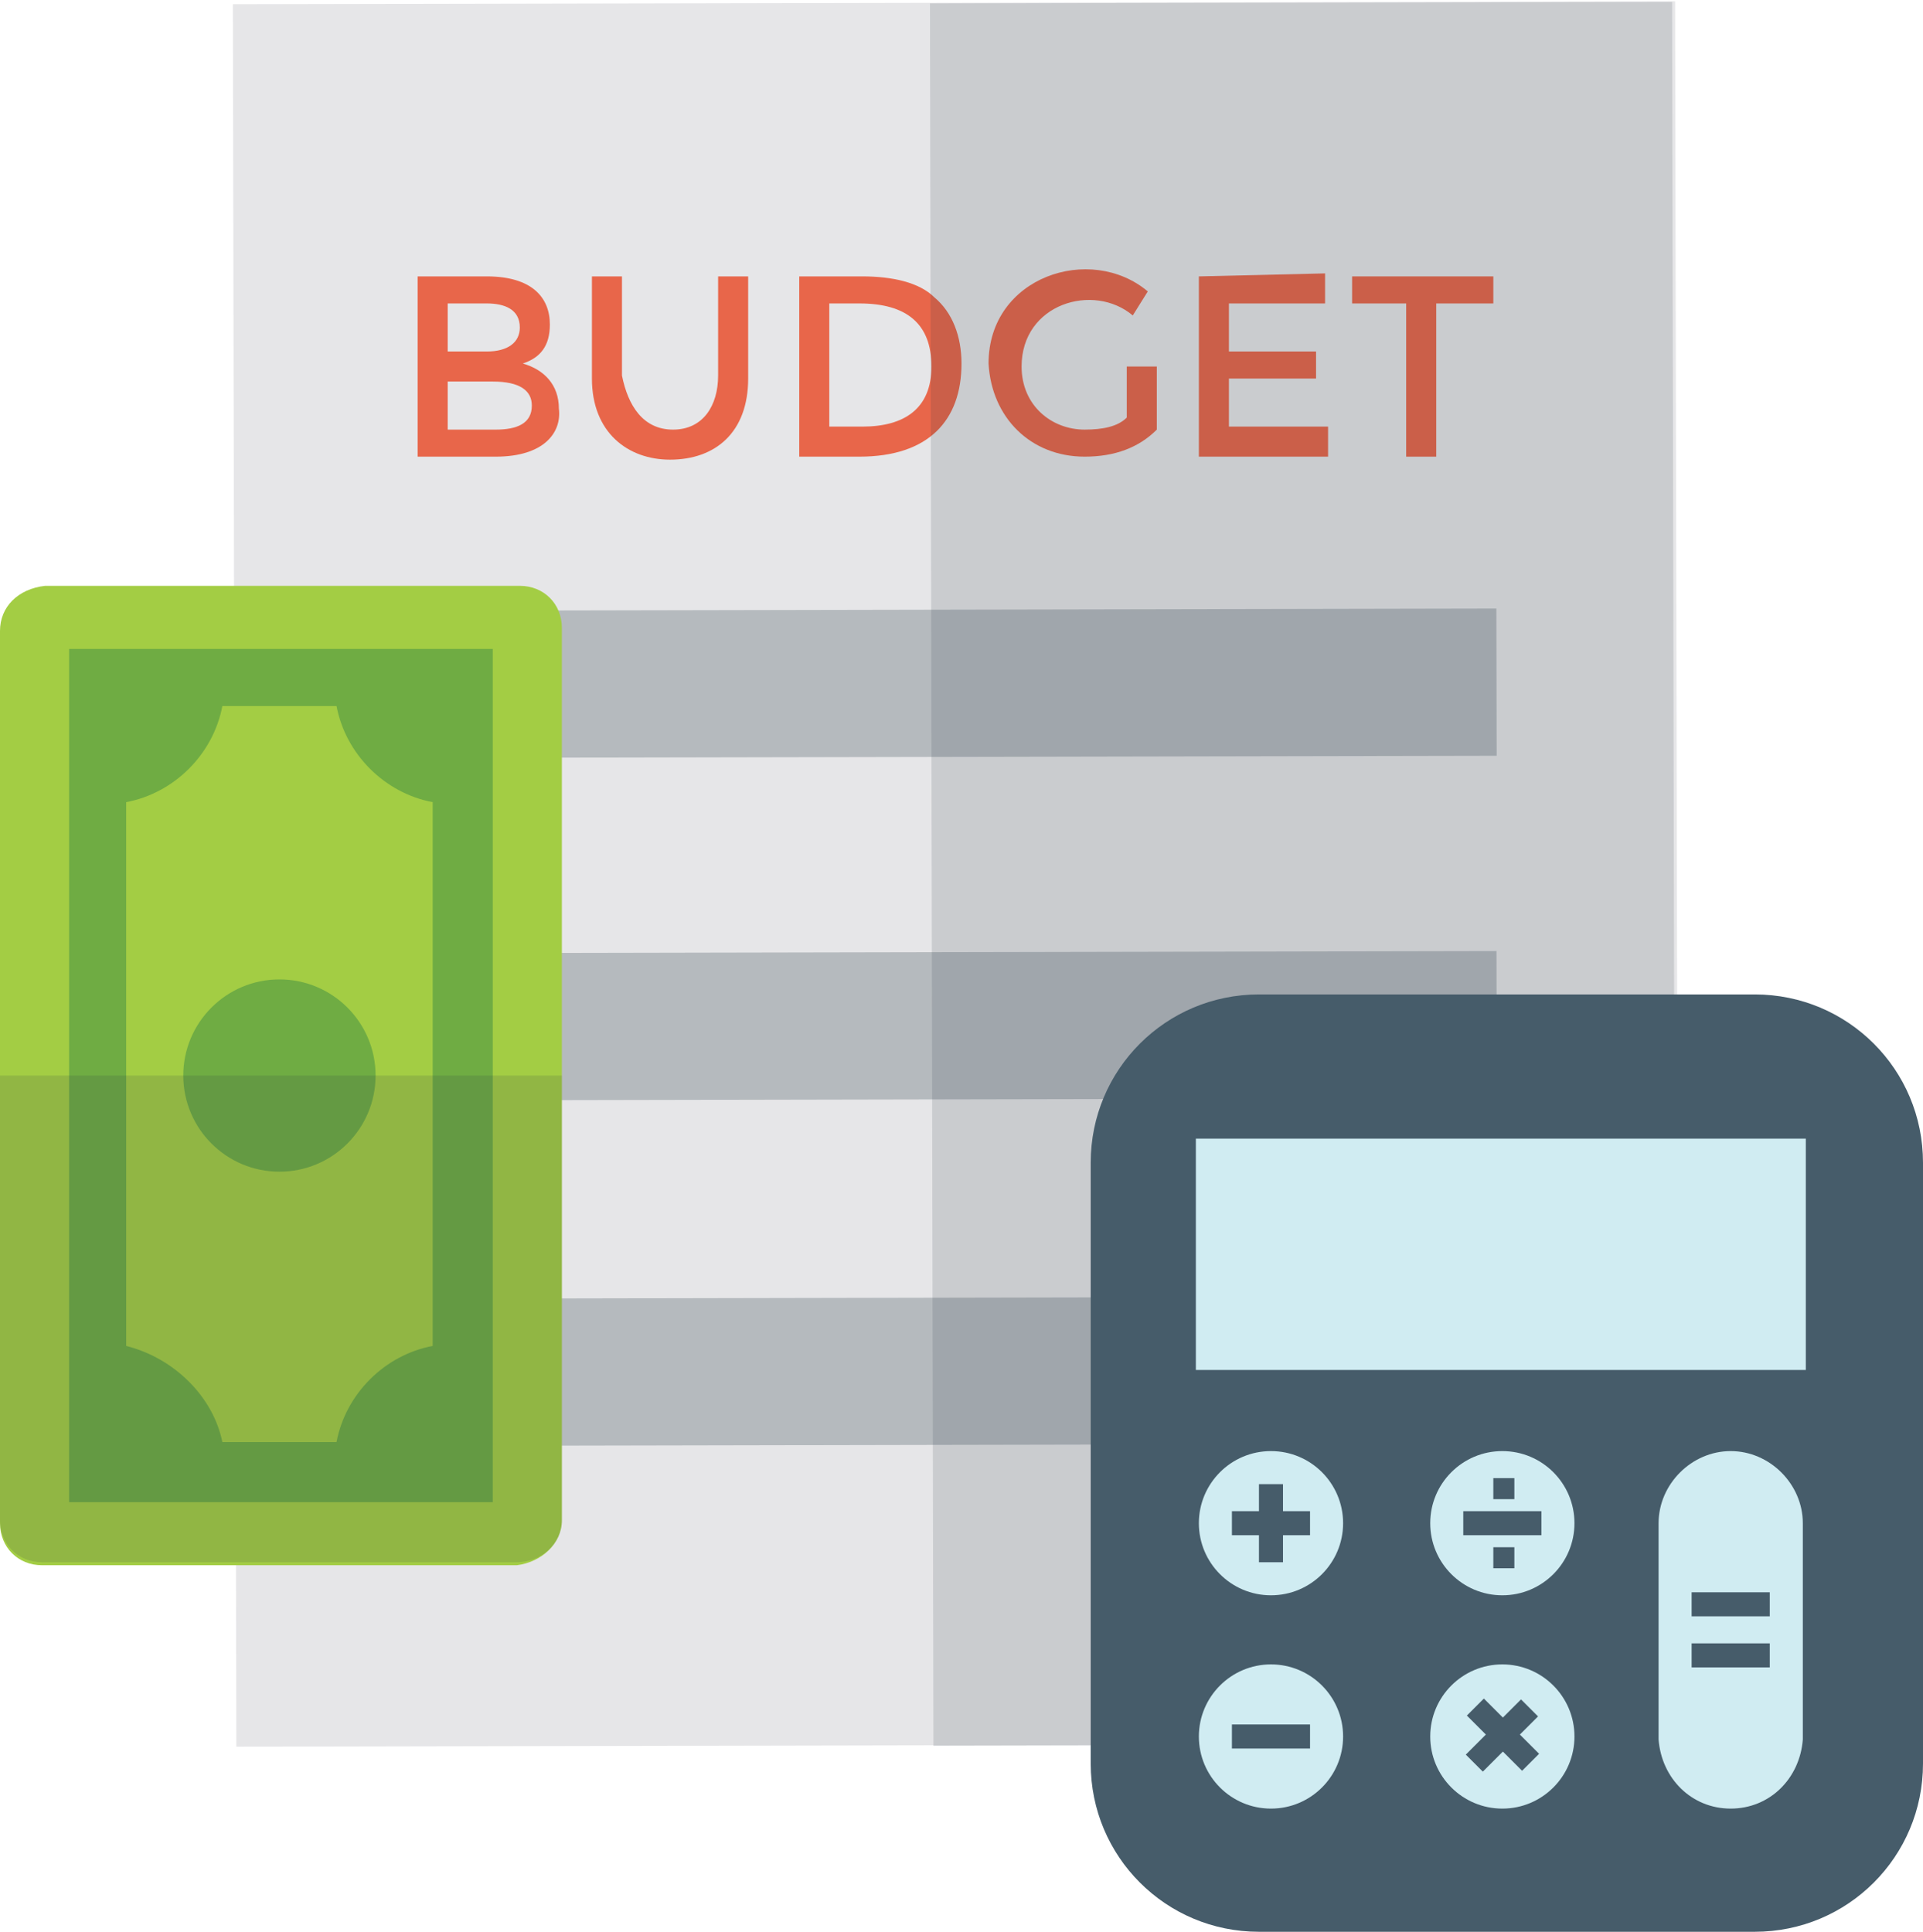 <?xml version="1.0" encoding="UTF-8"?>
<!DOCTYPE svg PUBLIC '-//W3C//DTD SVG 1.0//EN'
          'http://www.w3.org/TR/2001/REC-SVG-20010904/DTD/svg10.dtd'>
<svg height="64.3" preserveAspectRatio="xMidYMid meet" version="1.0" viewBox="1.0 0.8 64.0 64.3" width="64.0" xmlns="http://www.w3.org/2000/svg" xmlns:xlink="http://www.w3.org/1999/xlink" zoomAndPan="magnify"
><g
  ><g
    ><g id="change1_1"
      ><path d="M8.75,0.939l48-0.096l0.116,58l-48,0.096L8.75,0.939z" fill="#e6e6e8"
      /></g
      ><g fill="#b5babe" id="change2_1"
      ><path d="M14.701,21.128l36.1-0.072l0.01,4.9l-36.1,0.072L14.701,21.128z"
        /><path d="M14.705,32.528l36.1-0.072l0.01,4.9l-36.1,0.072L14.705,32.528z"
        /><path d="M14.708,44.028l36.1-0.072l0.01,4.9l-36.1,0.072L14.708,44.028z"
      /></g
      ><g fill="#e8664a" id="change3_1"
      ><path d="M17.5,16h-2.6v-6h2.3c1.5,0,2.1,0.7,2.1,1.6c0,0.7-0.3,1.1-0.9,1.3c0.7,0.2,1.2,0.7,1.2,1.5 C19.7,15.2,19.1,16,17.5,16z M15.9,12.5h1.3c0.7,0,1.1-0.3,1.1-0.8c0-0.6-0.5-0.8-1.1-0.8h-1.3L15.9,12.5z M15.9,15.1h1.6 c0.7,0,1.2-0.2,1.2-0.8c0-0.5-0.4-0.8-1.3-0.8h-1.5L15.9,15.1z"
        /><path d="M23.4,15.1c1,0,1.5-0.8,1.5-1.8V10h1v3.4c0,1.8-1.1,2.7-2.6,2.7c-1.4,0-2.6-0.9-2.6-2.7V10h1v3.3 C21.9,14.3,22.4,15.1,23.4,15.1z"
        /><path d="M32.1,10.7c0.6,0.5,0.9,1.3,0.9,2.2c0,1.9-1.1,3.1-3.4,3.1h-2v-6h2.1C30.7,10,31.6,10.2,32.1,10.7 z M32,13c0-1.4-0.8-2.1-2.4-2.1h-1V15h1.1C31.1,15,32,14.4,32,13z"
        /><path d="M38.5,13h1v2.1c-0.6,0.6-1.4,0.9-2.4,0.9c-1.8,0-3.1-1.3-3.2-3.1c0-2.9,3.4-4,5.3-2.4l-0.5,0.8 C37.4,10.2,35,10.9,35,13c0,1.3,1,2.1,2.1,2.1c0.6,0,1.1-0.1,1.4-0.4L38.5,13z"
        /><path d="M45.1,9.9v1h-3.2v1.6h2.9v0.9h-2.9V15h3.3v1h-4.3v-6L45.1,9.9z"
        /><path d="M48.8,10.9V16h-1v-5.1H46V10h4.7v0.9H48.8z"
      /></g
      ><g id="change4_2"
      ><path d="M31.95,0.913l24.7-0.049l0.116,58l-24.7,0.049L31.95,0.913 z" fill="#283a48" opacity=".15"
      /></g
    ></g
    ><g
    ><g id="change5_1"
      ><path d="M59.4,33.9H42.9c-3.1,0-5.6,2.5-5.6,5.6v20c0,3.1,2.5,5.6,5.6,5.6h16.5c3.1,0,5.6-2.5,5.6-5.6v-20 C65,36.4,62.5,33.9,59.4,33.9z" fill="#465c6a"
      /></g
      ><g fill="#d0ecf2" id="change6_1"
      ><path d="M40.8,38.7h20.3v7.7H40.8V38.7z"
        /><circle cx="43.3" cy="51.5" r="2.4"
        /><circle cx="51" cy="51.5" r="2.4"
        /><circle cx="43.3" cy="58.6" r="2.4"
        /><circle cx="51" cy="58.6" r="2.4"
        /><path d="M61,51.5c0-1.3-1.1-2.4-2.4-2.4s-2.4,1.1-2.4,2.4v7.2c0.1,1.3,1.1,2.3,2.4,2.3s2.3-1,2.4-2.3v-0.1 C61,58.6,61,51.7,61,51.5z"
      /></g
      ><g fill="#465c6a" id="change5_7"
      ><path d="M42.9,50.2h0.8v2.6h-0.8V50.2z"
        /><path d="M42,51.1h2.6v0.8H42V51.1z"
      /></g
      ><g id="change5_2"
      ><path d="M42,58.2h2.6V59H42V58.2z" fill="#465c6a"
      /></g
      ><g fill="#465c6a" id="change5_6"
      ><path d="M57.3,53.8h2.6v0.8h-2.6V53.8z"
        /><path d="M57.3,55.5h2.6v0.8h-2.6V55.5z"
      /></g
      ><g fill="#465c6a" id="change5_3"
      ><path d="M51.622,57.365l0.566,0.566l-1.838,1.838l-0.566-0.566L51.622,57.365z"
        /><path d="M52.223,59.175l-0.566,0.566l-1.838-1.838l0.566-0.566L52.223,59.175z"
      /></g
      ><g fill="#465c6a"
      ><g id="change5_5"
        ><path d="M49.7,51.1h2.6v0.8h-2.6V51.1z"
        /></g
        ><g id="change5_4"
        ><path d="M50.7,52.3h0.7V53h-0.7V52.3z"
          /><path d="M50.7,50h0.7v0.7h-0.7V50z"
        /></g
      ></g
    ></g
    ><g
    ><g id="change7_1"
      ><path d="M19.7,51.4V21.7c0-0.8-0.6-1.4-1.4-1.4H2.5C1.6,20.4,1,21,1,21.8v29.7c0,0.8,0.6,1.4,1.4,1.4h15.8 C19,52.8,19.7,52.2,19.7,51.4z" fill="#a3cd44"
      /></g
      ><g id="change8_1"
      ><path d="M17.4,45.7V27.5v-5.1h-5.1H8.4H3.3v5.1v18.2v5.1h5.1h3.9h5.1V45.7z M5.2,45.6V27.5 c1.6-0.3,2.9-1.6,3.2-3.2h3.8c0.3,1.6,1.6,2.9,3.2,3.2v18.1c-1.6,0.3-2.9,1.6-3.2,3.2H8.4C8.1,47.3,6.8,46,5.2,45.6z" fill="#6fac43"
      /></g
      ><g id="change8_2"
      ><circle cx="10.3" cy="36.6" fill="#6fac43" r="3.2"
      /></g
      ><g id="change4_1"
      ><path d="M19.7,51.4V36.6H1v14.8c0,0.8,0.6,1.4,1.4,1.4h15.8 C19,52.8,19.7,52.2,19.7,51.4z" fill="#283a48" opacity=".15"
      /></g
    ></g
  ></g
></svg
>
